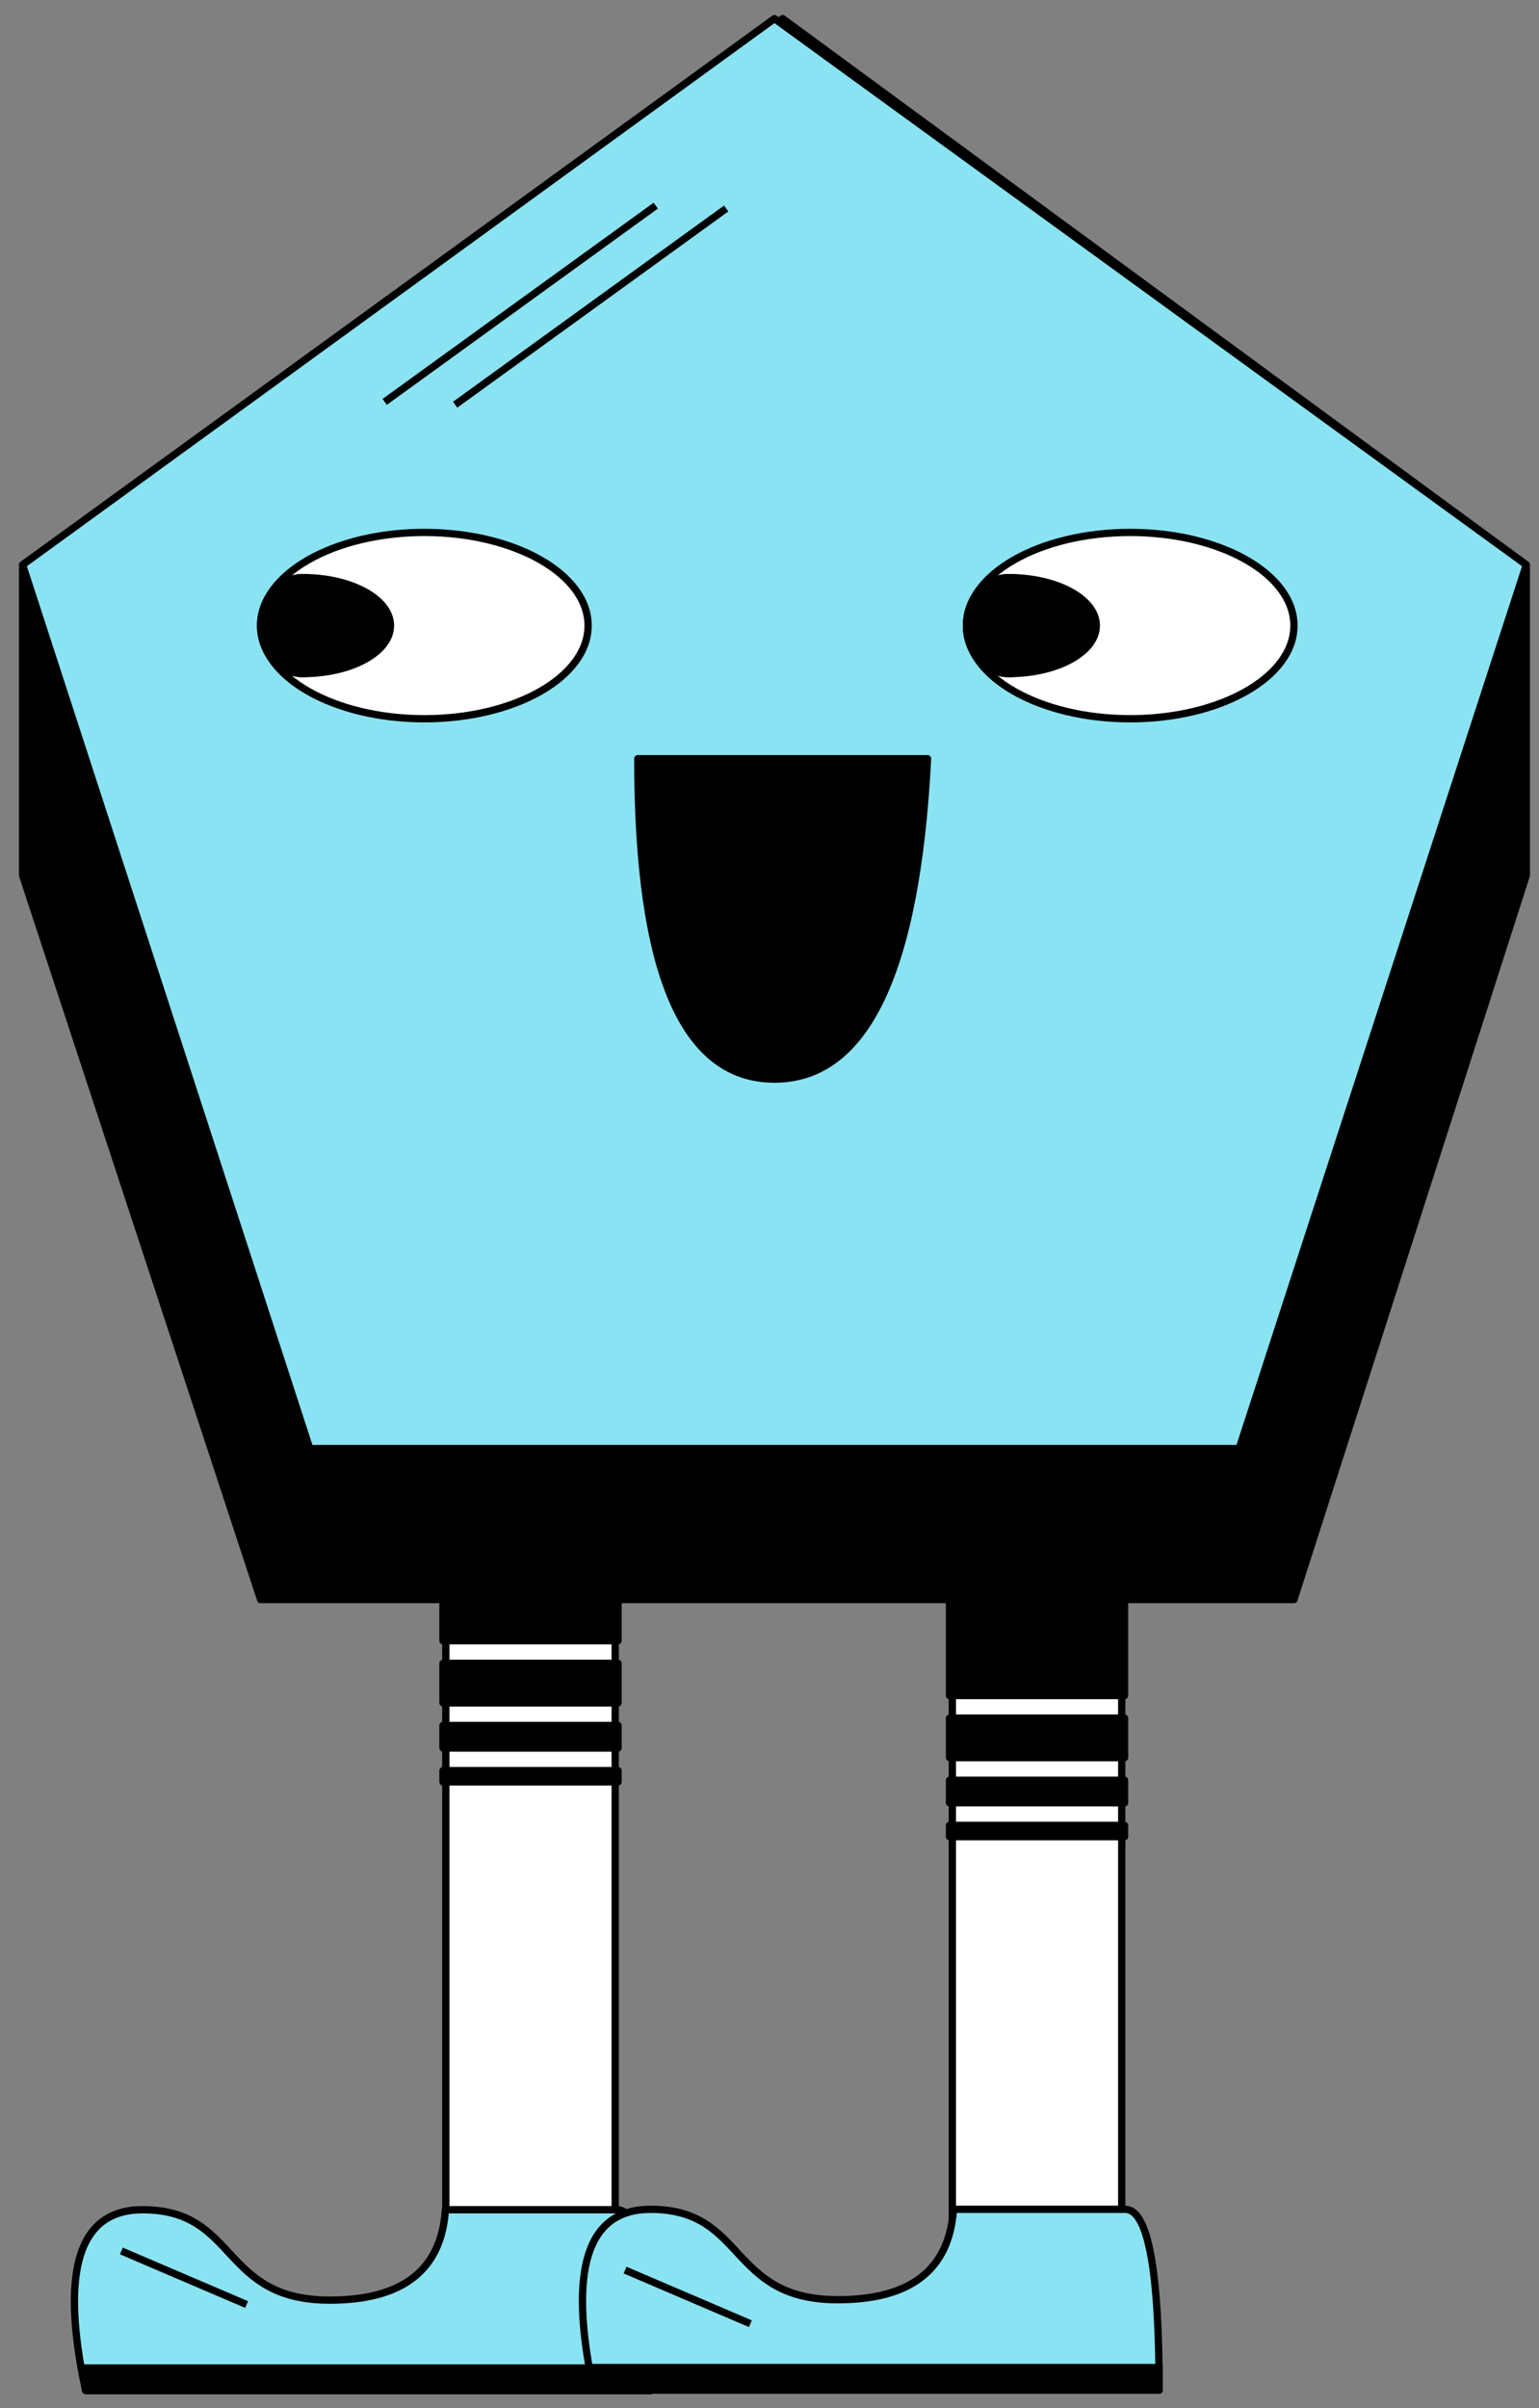 <?xml version="1.0" encoding="UTF-8" standalone="no"?>
<!DOCTYPE svg PUBLIC "-//W3C//DTD SVG 1.1//EN" "http://www.w3.org/Graphics/SVG/1.1/DTD/svg11.dtd">
<svg width="100%" height="100%" viewBox="0 0 422 660" version="1.1" xmlns="http://www.w3.org/2000/svg" xmlns:xlink="http://www.w3.org/1999/xlink" xml:space="preserve" xmlns:serif="http://www.serif.com/" style="fill-rule:evenodd;clip-rule:evenodd;stroke-linejoin:round;stroke-miterlimit:2;">
    <rect x="0" y="0" width="422" height="660" fill="#808080" stroke="none"/>
    <g transform="matrix(1,0,0,1,-4541,-819)">
        <g transform="matrix(3.96,0,0,1.695,1216.62,0)">
            <g transform="matrix(0.391,0,0,0.913,410.043,539.757)">
                <g id="Polygon" transform="matrix(1,0,0,1,1095.48,-58.66)">
                    <path d="M141.455,-0L273.148,96.738L273.148,151.747L232,280L49,280L6.852,151.747L6.852,96.738L141.455,-0Z" style="stroke:black;stroke-width:1.29px;"/>
                </g>
                <g id="Polygon1" serif:id="Polygon" transform="matrix(1,0,0,1,1095.48,-58.66)">
                    <path d="M140,0L273.148,96.738L222.29,253.262L57.71,253.262L6.852,96.738L140,0Z" style="fill:rgb(138,227,242);stroke:black;stroke-width:1.29px;stroke-linejoin:miter;stroke-miterlimit:4;"/>
                </g>
                <g id="Oval" transform="matrix(1,0,0,1,1095.48,-58.66)">
                    <ellipse cx="78" cy="107.5" rx="29" ry="16.5" style="fill:white;stroke:black;stroke-width:1.29px;stroke-linejoin:miter;stroke-miterlimit:4;"/>
                </g>
                <g id="Oval1" serif:id="Oval" transform="matrix(1,0,0,1,1095.48,-58.66)">
                    <ellipse cx="56.5" cy="107.5" rx="7.5" ry="8.5" style="fill:rgb(42,33,48);stroke:black;stroke-width:1.29px;"/>
                </g>
                <g id="Oval2" serif:id="Oval" transform="matrix(1,0,0,1,1095.48,-58.66)">
                    <path d="M56.5,116C65.06,116 72,112.194 72,107.5C72,102.806 65.06,99 56.5,99C47.94,99 47.94,116 56.5,116Z" style="stroke:black;stroke-width:1.29px;"/>
                </g>
                <g id="Oval-Copy" transform="matrix(1,0,0,1,1095.48,-58.66)">
                    <ellipse cx="203" cy="107.5" rx="29" ry="16.5" style="fill:white;stroke:black;stroke-width:1.29px;stroke-linejoin:miter;stroke-miterlimit:4;"/>
                </g>
                <g id="Oval3" serif:id="Oval" transform="matrix(1,0,0,1,1095.48,-58.66)">
                    <ellipse cx="181.5" cy="107.5" rx="7.5" ry="8.5" style="fill:rgb(42,33,48);stroke:black;stroke-width:1.29px;"/>
                </g>
                <g id="Oval4" serif:id="Oval" transform="matrix(1,0,0,1,1095.48,-58.66)">
                    <path d="M181.5,116C190.06,116 197,112.194 197,107.5C197,102.806 190.06,99 181.5,99C172.94,99 172.94,116 181.5,116Z" style="stroke:black;stroke-width:1.29px;"/>
                </g>
                <g id="Path" transform="matrix(1,0,0,1,1095.48,-58.66)">
                    <path d="M115.799,131.077L167.111,131.077C165.171,168.909 156.134,187.825 140,187.825C123.866,187.825 115.799,168.909 115.799,131.077Z" style="stroke:black;stroke-width:1.29px;"/>
                </g>
                <g id="Line" transform="matrix(1,0,0,1,1095.48,-58.66)">
                    <path d="M71.5,67.5L118.455,33.5" style="fill:none;stroke:black;stroke-width:1.29px;stroke-linecap:square;stroke-linejoin:miter;stroke-miterlimit:4;"/>
                </g>
                <g id="Line-Copy" transform="matrix(1,0,0,1,1095.48,-58.66)">
                    <path d="M83.977,68L130.932,34" style="fill:none;stroke:black;stroke-width:1.29px;stroke-linecap:square;stroke-linejoin:miter;stroke-miterlimit:4;"/>
                </g>
                <g id="Rectangle" transform="matrix(1,0,0,1,1106.78,-58.359)">
                    <rect x="70.5" y="270.5" width="30" height="128" style="fill:white;stroke:black;stroke-width:1.29px;stroke-linejoin:miter;stroke-miterlimit:4;"/>
                </g>
                <g id="Rectangle-Copy-4" transform="matrix(1,0,0,1,1095.48,-58.66)">
                    <rect x="171.5" y="270.5" width="30" height="128" style="fill:white;stroke:black;stroke-width:1.29px;stroke-linejoin:miter;stroke-miterlimit:4;"/>
                </g>
                <g id="Rectangle1" serif:id="Rectangle" transform="matrix(1,0,0,1,1106.78,-58.359)">
                    <rect x="70" y="270" width="31" height="17" style="stroke:black;stroke-width:1.29px;"/>
                </g>
                <g id="Rectangle-Copy-5" transform="matrix(1,0,0,1,1095.48,-58.66)">
                    <rect x="171" y="270" width="31" height="27" style="stroke:black;stroke-width:1.29px;"/>
                </g>
                <g id="Rectangle-Copy" transform="matrix(1,0,0,1,1106.78,-58.359)">
                    <rect x="70" y="291" width="31" height="7" style="stroke:black;stroke-width:1.29px;"/>
                </g>
                <g id="Rectangle-Copy-6" transform="matrix(1,0,0,1,1095.48,-58.66)">
                    <rect x="171" y="301" width="31" height="7" style="stroke:black;stroke-width:1.29px;"/>
                </g>
                <g id="Rectangle-Copy-2" transform="matrix(1,0,0,1,1106.78,-58.359)">
                    <rect x="70" y="302" width="31" height="4" style="stroke:black;stroke-width:1.29px;"/>
                </g>
                <g id="Rectangle-Copy-7" transform="matrix(1,0,0,1,1095.48,-58.66)">
                    <rect x="171" y="312" width="31" height="4" style="stroke:black;stroke-width:1.29px;"/>
                </g>
                <g id="Rectangle-Copy-3" transform="matrix(1,0,0,1,1106.78,-58.359)">
                    <rect x="70" y="310" width="31" height="2" style="stroke:black;stroke-width:1.29px;"/>
                </g>
                <g id="Rectangle-Copy-8" transform="matrix(1,0,0,1,1095.48,-58.66)">
                    <rect x="171" y="320" width="31" height="2" style="stroke:black;stroke-width:1.29px;"/>
                </g>
                <g id="Path-2" transform="matrix(1,0,0,1,1106.63,-37.562)">
                    <path d="M6.852,399L107.001,399C107.015,377.649 105.015,366.974 101,366.974L70.577,366.974C69.861,377.649 63.028,382.987 50.08,382.987C30.657,382.987 33.927,366.974 16.964,366.974C5.655,366.974 2.284,377.649 6.852,399Z" style="fill:rgb(138,227,242);stroke:black;stroke-width:1.29px;stroke-linejoin:miter;stroke-miterlimit:4;"/>
                </g>
                <g id="Path-2-Copy" transform="matrix(1,0,0,1,1095.48,-58.66)">
                    <path d="M107.971,420.026L208.12,420.026C208.135,398.675 206.134,388 202.119,388L171.696,388C170.98,398.675 164.147,404.013 151.199,404.013C131.776,404.013 135.047,388 118.083,388C106.774,388 103.403,398.675 107.971,420.026Z" style="fill:rgb(138,227,242);stroke:black;stroke-width:1.29px;stroke-linejoin:miter;stroke-miterlimit:4;"/>
                </g>
                <g id="Rectangle-Copy-9" transform="matrix(1,0,0,1,1106.63,-37.562)">
                    <path d="M6.055,395L107,395L107,399L7,399L6.055,395Z" style="stroke:black;stroke-width:1.29px;"/>
                </g>
                <g id="Rectangle-Copy-10" transform="matrix(1,0,0,1,1095.48,-58.66)">
                    <path d="M107.174,416.026L208.119,416.026L208.119,420.026L108.119,420.026L107.174,416.026Z" style="stroke:black;stroke-width:1.29px;"/>
                </g>
                <g id="Line-Copy-2" transform="matrix(1,0,0,1,1107.39,-41.028)">
                    <path d="M13.023,377.994L34.023,386.981" style="fill:none;stroke:black;stroke-width:1.29px;stroke-linecap:square;stroke-linejoin:miter;stroke-miterlimit:4;"/>
                </g>
                <g id="Line-Copy-3" transform="matrix(1,0,0,1,1095.48,-58.66)">
                    <path d="M114.142,399.019L135.142,408.006" style="fill:none;stroke:black;stroke-width:1.29px;stroke-linecap:square;stroke-linejoin:miter;stroke-miterlimit:4;"/>
                </g>
            </g>
        </g>
    </g>
</svg>
